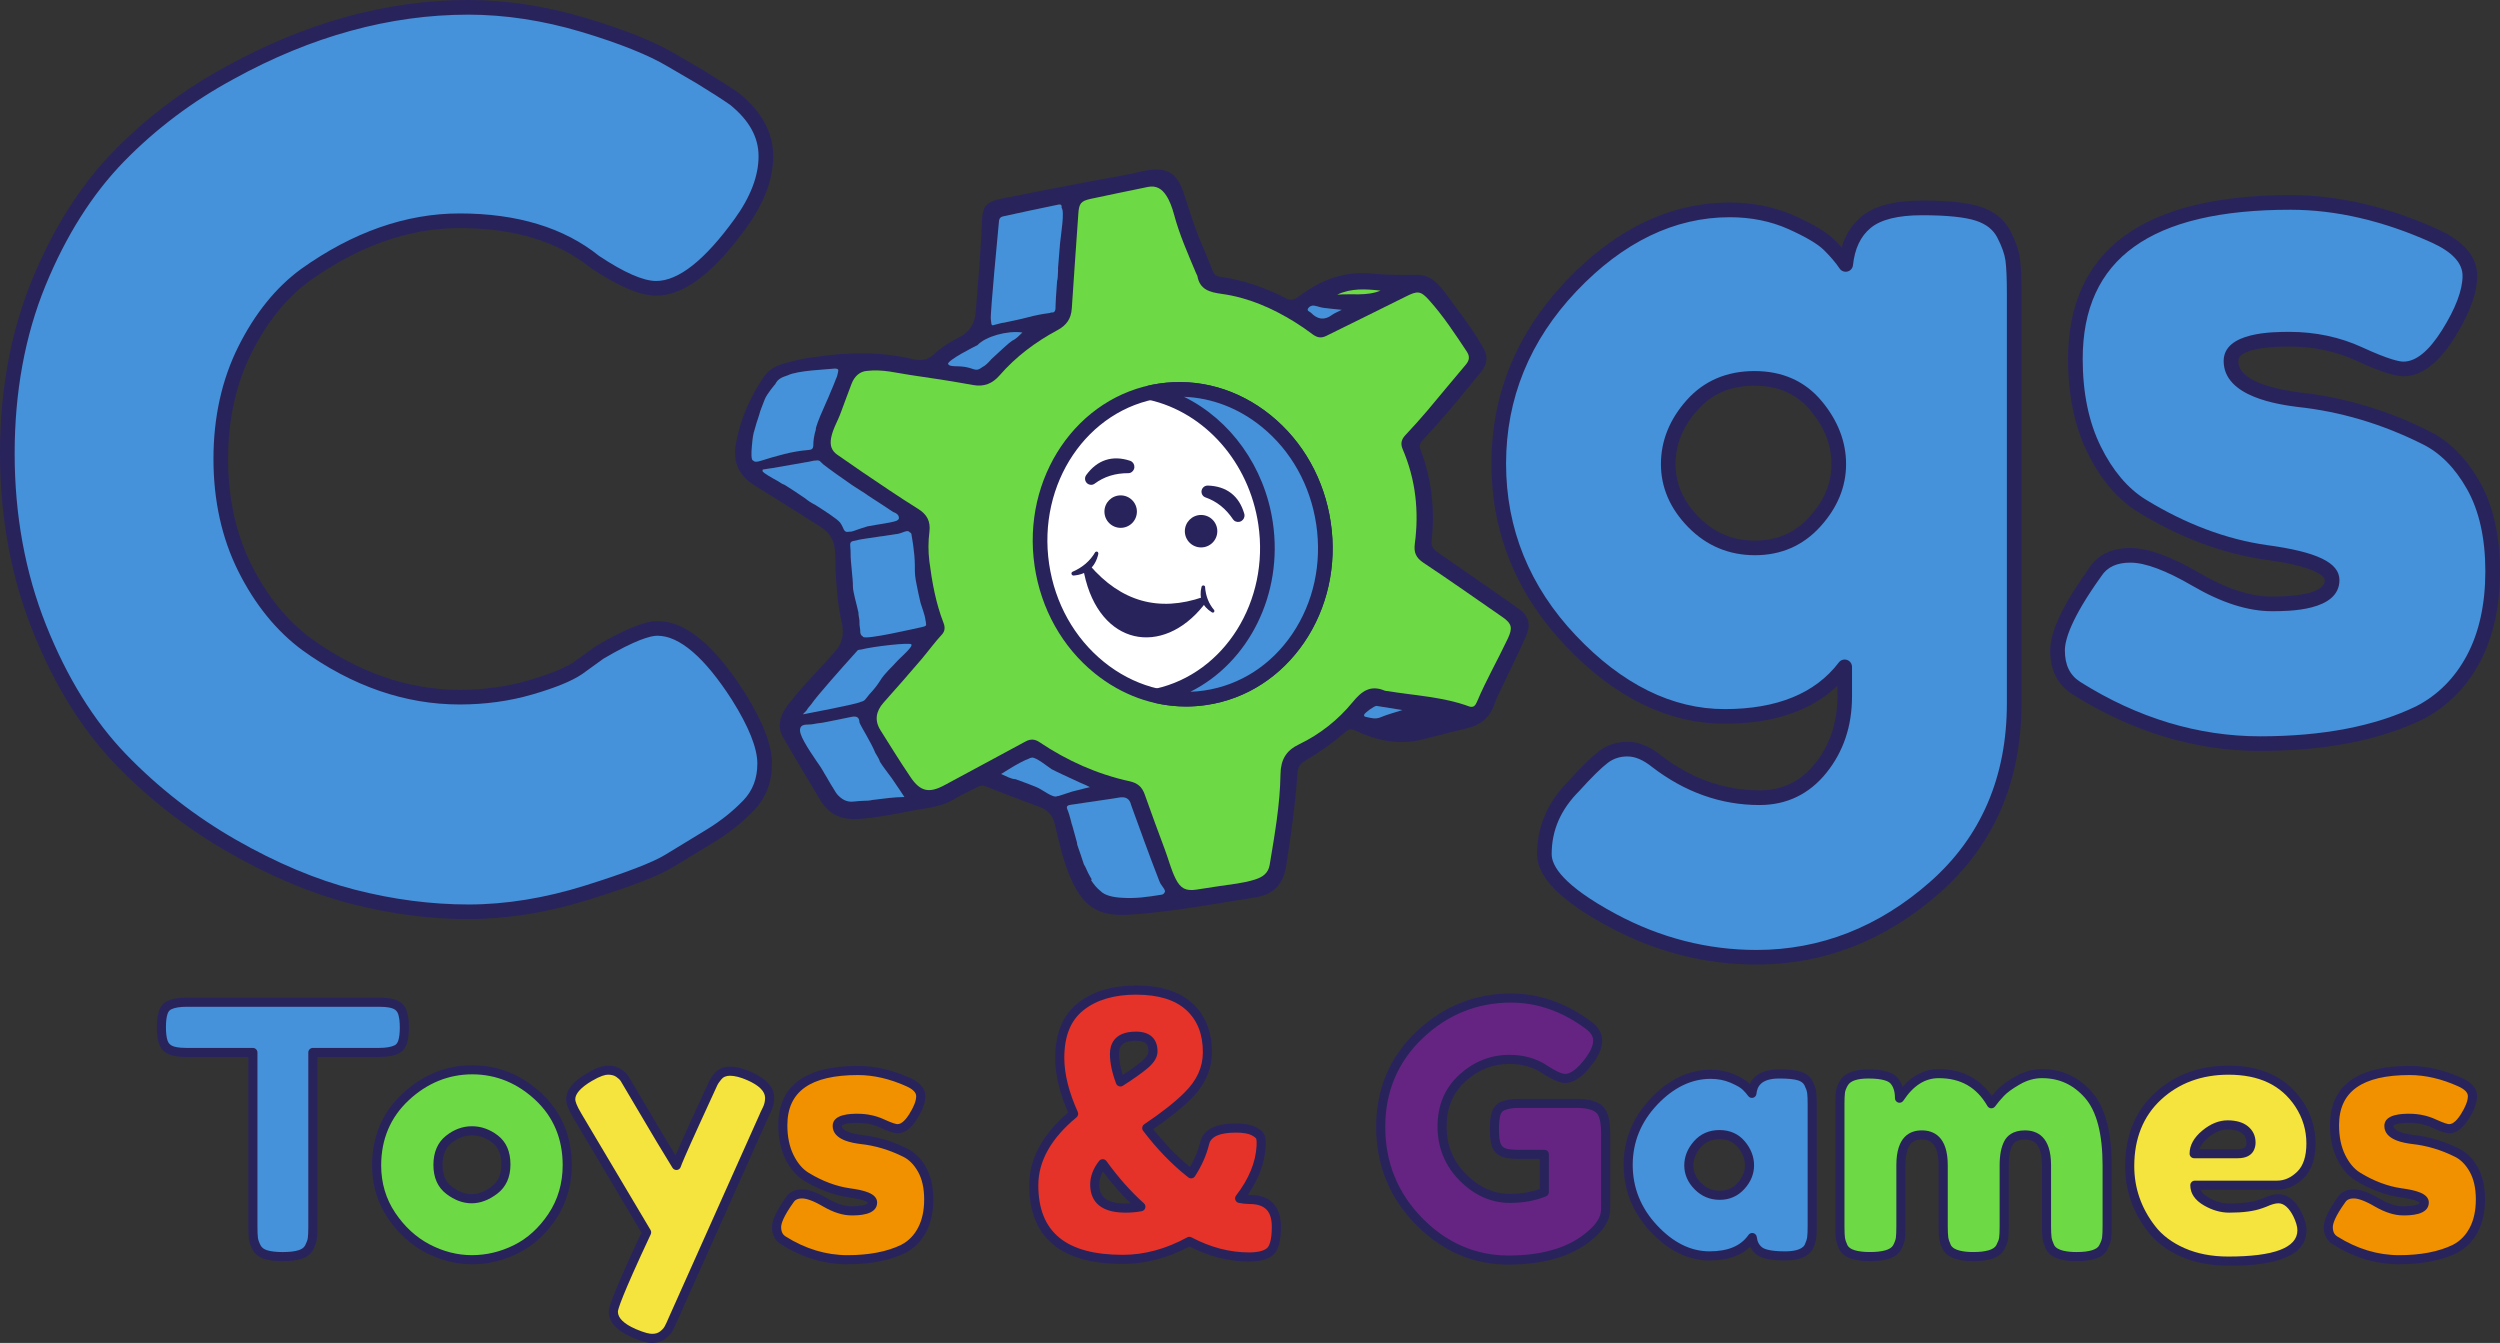 <?xml version="1.0" encoding="UTF-8"?><svg id="Layer_1" xmlns="http://www.w3.org/2000/svg" viewBox="0 0 165.678 89"><rect x="0" y="0" width="165.678" height="89" fill="#333333" stroke="none"/><defs><style>.cls-1{fill:#662482;}.cls-1,.cls-2,.cls-3,.cls-4,.cls-5,.cls-6,.cls-7,.cls-8{stroke-width:0px;}.cls-2{fill:#e5332a;}.cls-3{fill:#f4e43d;}.cls-4{fill:#29235c;}.cls-5{fill:#4592da;}.cls-6{fill:#fff;}.cls-7{fill:#f29100;}.cls-8{fill:#6dda45;}</style></defs><path class="cls-5" d="m12.372,66.417h12.771c.49,0,.85.057,1.08.172s.383.295.459.54c.077.245.115.567.115.965s-.038.716-.115.953c-.076.238-.206.402-.39.494-.276.138-.667.207-1.172.207h-4.387v11.553c0,.353-.012.613-.035.781-.023.169-.092.364-.207.586-.114.222-.318.379-.609.471-.291.092-.674.138-1.148.138s-.854-.046-1.137-.138c-.283-.092-.482-.249-.597-.471s-.183-.421-.207-.597c-.023-.176-.035-.44-.035-.793v-11.53h-4.409c-.49,0-.85-.058-1.08-.173-.229-.115-.383-.294-.459-.54-.077-.245-.115-.566-.115-.965,0-.398.038-.716.115-.953.076-.237.206-.402.391-.494.275-.138.666-.207,1.171-.207Z"/><path class="cls-4" d="m18.735,83.579c-.512,0-.914-.05-1.231-.152-.361-.118-.621-.326-.772-.62-.13-.252-.21-.486-.238-.696-.025-.191-.037-.471-.037-.833v-11.227h-4.107c-.543,0-.94-.067-1.216-.205-.306-.153-.512-.396-.612-.72-.087-.276-.129-.621-.129-1.055s.043-.776.13-1.047c.101-.316.284-.542.544-.672.32-.16.748-.238,1.306-.238h12.771c.543,0,.941.067,1.215.204.306.153.511.395.612.721.087.276.129.621.129,1.054,0,.434-.043.776-.13,1.046-.101.315-.283.541-.542.671-.322.161-.749.239-1.307.239h-4.084v11.251c0,.367-.012.636-.037.821-.028.205-.106.429-.239.685-.151.294-.416.503-.786.62-.324.102-.73.152-1.24.152Zm-6.363-16.859c-.456,0-.804.059-1.036.175-.11.054-.187.158-.238.315-.067.207-.101.497-.101.861,0,.366.034.66.102.874.052.167.149.281.306.36.128.064.396.141.944.141h4.409c.167,0,.303.136.303.303v11.53c0,.336.011.589.032.754.019.14.078.307.176.497.077.149.215.255.422.322.251.081.602.123,1.044.123.441,0,.797-.042,1.057-.124.213-.068.354-.173.431-.321.099-.191.158-.354.176-.488.021-.156.032-.405.032-.74v-11.553c0-.167.135-.303.303-.303h4.387c.455,0,.804-.059,1.036-.175.109-.055.186-.158.237-.315.067-.207.101-.496.101-.861,0-.366-.034-.66-.102-.874-.052-.168-.149-.282-.305-.36-.128-.064-.395-.14-.945-.14h-12.771Z"/><path class="cls-8" d="m26.889,72.688c1.286-1.194,2.756-1.791,4.41-1.791,1.653,0,3.115.594,4.387,1.78,1.271,1.187,1.907,2.699,1.907,4.537,0,1.271-.329,2.4-.987,3.388-.659.987-1.459,1.715-2.401,2.182-.941.467-1.918.7-2.929.7-1.01,0-1.991-.249-2.94-.746-.95-.498-1.75-1.233-2.4-2.205-.651-.972-.977-2.071-.977-3.296,0-1.837.643-3.353,1.929-4.548Zm2.872,6.19c.489.375.987.563,1.492.563s1.011-.191,1.516-.574.758-.949.758-1.7c0-.75-.238-1.309-.711-1.676-.475-.367-.988-.551-1.54-.551-.55,0-1.064.192-1.539.574-.474.383-.711.946-.711,1.688,0,.743.245,1.302.735,1.677Z"/><path class="cls-4" d="m31.275,83.786c-1.056,0-2.092-.263-3.08-.781-.991-.519-1.836-1.295-2.511-2.305-.682-1.018-1.028-2.184-1.028-3.464,0-1.916.682-3.521,2.026-4.77h0c1.338-1.242,2.892-1.872,4.616-1.872,1.724,0,3.269.626,4.593,1.861,1.329,1.242,2.003,2.842,2.003,4.758,0,1.325-.349,2.521-1.038,3.556-.686,1.028-1.534,1.797-2.519,2.286-.978.486-2.009.732-3.063.732Zm-4.181-10.876h0c-1.216,1.129-1.833,2.585-1.833,4.326,0,1.158.311,2.211.925,3.128.619.925,1.389,1.634,2.289,2.105.9.472,1.842.712,2.799.712.96,0,1.9-.225,2.794-.669.889-.441,1.657-1.14,2.284-2.079.621-.933.937-2.016.937-3.22,0-1.741-.609-3.193-1.811-4.316-1.208-1.127-2.615-1.699-4.18-1.699-1.567,0-2.982.576-4.205,1.711Zm4.158,6.834c-.572,0-1.136-.21-1.677-.625-.566-.433-.853-1.078-.853-1.917,0-.835.277-1.482.824-1.924.528-.426,1.11-.641,1.729-.641.617,0,1.197.207,1.725.615.55.427.829,1.071.829,1.916,0,.847-.295,1.5-.877,1.941-.557.422-1.128.635-1.699.635Zm.023-4.502c-.484,0-.925.166-1.349.507-.403.325-.598.8-.598,1.453,0,.65.202,1.119.616,1.436 0.0 0.0 0.0 0.0 0.0 0.0.866.664,1.744.668,2.642-.012.429-.325.638-.802.638-1.459,0-.657-.194-1.127-.594-1.437-.425-.328-.868-.488-1.354-.488Z"/><path class="cls-3" d="m49.651,71.31c.904.399,1.355.881,1.355,1.447,0,.276-.061.536-.184.781-.122.245-.183.376-.183.391l-6.017,13.46c-.123.291-.227.513-.311.666s-.218.299-.401.436c-.184.138-.413.207-.69.207-.275,0-.682-.114-1.217-.344-.904-.399-1.355-.873-1.355-1.424,0-.368.735-2.121,2.206-5.26l-4.571-7.695c-.307-.505-.46-.88-.46-1.126,0-.49.413-.98,1.241-1.47.52-.306.926-.459,1.217-.459.29,0,.528.061.712.183.183.123.318.249.401.379s.505.842,1.264,2.136c.758,1.294,1.482,2.5,2.17,3.618.077-.245.49-1.19,1.241-2.837.75-1.646,1.151-2.523,1.205-2.63.053-.107.141-.237.264-.391.198-.26.478-.391.838-.391.359,0,.784.108,1.274.322Z"/><path class="cls-4" d="m43.219,89c-.321,0-.758-.121-1.337-.369-1.022-.451-1.539-1.023-1.539-1.702,0-.184,0-.611,2.166-5.243l-4.489-7.557c-.342-.563-.502-.971-.502-1.28,0-.61.454-1.176,1.389-1.73.573-.338,1.021-.501,1.372-.501.35,0,.646.079.88.234.222.149.381.301.488.467.088.137.503.839,1.27,2.146.629,1.075,1.251,2.115,1.852,3.099.207-.486.546-1.245,1.023-2.29.805-1.768,1.156-2.533,1.211-2.641.063-.127.161-.273.298-.444.249-.327.622-.504,1.074-.504.399,0,.868.117,1.396.347 0,0,.001 0.0.001 0,1.019.449,1.536,1.029,1.536,1.724,0,.323-.073.632-.217.917-.118.236-.153.314-.163.337-.004.014-.009.027-.015.04l-6.017,13.46c-.127.299-.233.525-.322.688-.105.191-.268.37-.485.533-.237.177-.53.267-.871.267Zm-2.94-17.778c-.162,0-.478.072-1.064.417-.714.423-1.092.841-1.092,1.209,0,.106.054.373.416.969l4.573,7.697c.051.086.056.192.014.283-1.958,4.178-2.175,4.981-2.177,5.132,0,.417.395.803,1.175,1.147.613.263.934.319,1.095.319.211,0,.377-.048.508-.146.148-.111.255-.225.318-.34.078-.143.178-.357.297-.639l6.008-13.44c.022-.063.074-.174.2-.427.103-.204.153-.415.153-.646,0-.432-.395-.826-1.174-1.17-.45-.197-.838-.296-1.153-.296-.267,0-.457.086-.598.271-.14.174-.204.281-.234.342-.064.126-.675,1.467-1.201,2.62-.923,2.025-1.177,2.642-1.228,2.802-.036.113-.134.195-.251.21-.118.013-.233-.041-.295-.142-.701-1.137-1.432-2.356-2.174-3.624-.937-1.597-1.201-2.037-1.257-2.125-.06-.094-.166-.192-.315-.292-.132-.088-.315-.133-.544-.133Z"/><path class="cls-7" d="m51.902,82.197c-.292-.183-.437-.474-.437-.873s.291-1.003.873-1.815c.169-.26.44-.391.816-.391.375,0,.884.187,1.527.563s1.225.563,1.746.563c.933,0,1.401-.184,1.401-.551,0-.291-.513-.505-1.539-.643-.965-.138-1.922-.497-2.872-1.08-.444-.275-.812-.708-1.102-1.298-.291-.589-.437-1.29-.437-2.102,0-2.419,1.661-3.629,4.985-3.629,1.087,0,2.205.26,3.354.781.536.245.804.551.804.919s-.169.82-.506,1.355c-.336.536-.682.804-1.033.804-.184,0-.525-.115-1.023-.345-.497-.229-1.037-.344-1.619-.344-.904,0-1.355.169-1.355.505,0,.46.521.758,1.562.896,1.011.108,1.991.399,2.941.873.444.215.815.586,1.114,1.114s.448,1.191.448,1.987c0,.797-.149,1.474-.448,2.033-.299.559-.716.977-1.252,1.252-.981.475-2.209.712-3.686.712s-2.898-.429-4.26-1.286Z"/><path class="cls-4" d="m56.163,83.786c-1.53,0-3.017-.448-4.422-1.333-.264-.166-.579-.496-.579-1.129,0-.467.304-1.118.93-1.991.148-.229.461-.517,1.062-.517.434,0,.983.198,1.68.604.593.346,1.129.522,1.593.522.766,0,1.068-.135,1.096-.234-.04-.044-.26-.222-1.274-.358-1.004-.143-2.009-.521-2.989-1.122-.493-.305-.901-.784-1.215-1.422-.31-.629-.468-1.381-.468-2.235,0-2.609,1.779-3.932,5.287-3.932,1.125,0,2.295.272,3.479.808.652.298.982.7.982,1.195,0,.43-.181.926-.553,1.517-.394.627-.827.945-1.289.945-.236,0-.591-.115-1.15-.373-.455-.21-.957-.317-1.492-.317-.974,0-1.053.2-1.053.202,0,.27.473.487,1.299.596,1.034.11,2.058.414,3.036.902.494.239.913.656,1.242,1.236.323.571.487,1.29.487,2.136,0,.844-.163,1.575-.484,2.175-.327.612-.791,1.076-1.38,1.378-1.023.496-2.308.746-3.825.746Zm-3.009-4.364c-.357,0-.492.144-.562.253-.683.953-.824,1.422-.824,1.65,0,.386.169.536.295.616 0.0 0.0 0.0 0.0 0.0 0,1.306.823,2.686,1.24,4.099,1.24,1.424,0,2.62-.229,3.554-.682.478-.245.845-.614,1.117-1.122.273-.511.412-1.147.412-1.89,0-.74-.138-1.359-.409-1.838-.267-.471-.597-.805-.982-.991-.917-.458-1.872-.741-2.841-.844-.459-.061-1.832-.242-1.832-1.197,0-.808,1.248-.808,1.658-.808.623,0,1.21.125,1.745.372.62.286.833.317.896.317.298,0,.587-.36.776-.662.305-.485.46-.886.46-1.194,0-.237-.211-.453-.627-.644-1.103-.5-2.19-.753-3.228-.753-3.15,0-4.682,1.088-4.682,3.326,0,.76.137,1.422.406,1.968.263.535.596.93.99,1.174.908.557,1.836.906,2.755,1.037.888.12,1.799.325,1.799.943,0,.854-1.282.854-1.703.854-.573,0-1.212-.203-1.898-.604-.739-.431-1.155-.522-1.375-.522Z"/><path class="cls-2" d="m82.772,83.3c-1.333,0-2.65-.345-3.951-1.034-1.455.797-2.925,1.195-4.41,1.195-3.935,0-5.903-1.638-5.903-4.915,0-1.7.881-3.277,2.642-4.732-.613-1.363-.919-2.595-.919-3.698,0-1.531.46-2.664,1.379-3.4.918-.735,2.15-1.102,3.697-1.102s2.719.367,3.515,1.102c.796.735,1.195,1.738,1.195,3.009,0,1.072-.437,2.037-1.309,2.894-.643.643-1.548,1.355-2.711,2.136.904,1.194,1.883,2.205,2.94,3.032.429-.658.728-1.332.897-2.021.153-.674.841-1.011,2.067-1.011.521,0,.915.069,1.183.207.268.138.421.28.46.425.038.146.049.333.035.563-.061,1.164-.537,2.32-1.424,3.468.23.046.444.069.643.069,1.195,0,1.791.605,1.791,1.815,0,.842-.137,1.386-.413,1.631-.275.245-.743.368-1.401.368Zm-8.2-3.239c.383,0,.727-.031,1.034-.092-.888-.796-1.73-1.746-2.526-2.848-.352.444-.529.904-.529,1.379,0,1.041.674,1.562,2.021,1.562Zm-.712-10.221c0,.551.13,1.171.391,1.86.72-.459,1.26-.842,1.62-1.149.359-.306.54-.597.54-.873,0-.674-.375-1.011-1.126-1.011-.95,0-1.424.39-1.424,1.171Z"/><path class="cls-4" d="m74.411,83.763c-4.118,0-6.206-1.756-6.206-5.218,0-1.728.866-3.347,2.576-4.817-.567-1.316-.854-2.53-.854-3.612,0-1.621.502-2.844,1.493-3.636.969-.775,2.277-1.169,3.886-1.169,1.618,0,2.87.398,3.72,1.183.857.792,1.292,1.879,1.292,3.232,0,1.15-.471,2.197-1.399,3.11-.6.6-1.436,1.269-2.487,1.99.754.962,1.569,1.805,2.427,2.512.316-.538.544-1.089.68-1.643.186-.822.981-1.241,2.361-1.241.576,0,1.009.079,1.322.24.35.18.551.381.613.616.047.178.061.393.044.659-.056,1.074-.453,2.154-1.18,3.214.033.001.065.002.097.002,1.37,0,2.094.732,2.094,2.117,0,.943-.168,1.55-.515,1.857-.335.299-.859.444-1.601.444-1.327,0-2.654-.334-3.948-.994-1.448.766-2.932,1.155-4.413,1.155Zm.896-17.847c-1.469,0-2.649.349-3.508,1.036-.852.681-1.266,1.716-1.266,3.164,0,1.053.3,2.256.893,3.574.056.124.022.271-.083.357-1.68,1.388-2.532,2.902-2.532,4.499,0,3.104,1.832,4.613,5.6,4.613,1.427,0,2.862-.389,4.265-1.157.089-.049.197-.05.287-.002,1.251.663,2.533.999,3.809.999.571,0,.985-.101,1.2-.291.117-.104.312-.423.312-1.405,0-1.046-.459-1.512-1.489-1.512-.217,0-.453-.025-.702-.075-.103-.021-.188-.093-.224-.191s-.02-.208.044-.291c.846-1.094,1.304-2.204,1.362-3.299.013-.201.004-.358-.025-.47,0-0-.031-.091-.305-.232-.223-.115-.574-.173-1.045-.173-1.059,0-1.655.261-1.771.775-.177.724-.493,1.436-.938,2.12-.046.071-.12.119-.204.133-.084.013-.169-.008-.236-.06-1.071-.839-2.079-1.877-2.994-3.088-.05-.066-.071-.15-.057-.232.014-.082.061-.155.13-.201,1.145-.769,2.042-1.475,2.665-2.099.822-.808,1.22-1.684,1.22-2.68,0-1.193-.359-2.105-1.097-2.787-.735-.678-1.848-1.022-3.309-1.022Zm-.735,14.448c-1.921,0-2.324-1.014-2.324-1.864,0-.542.2-1.069.594-1.566.059-.074.141-.116.244-.115.095.002.183.049.239.125.779,1.079,1.614,2.021,2.483,2.8.085.077.12.195.09.305-.03.111-.12.195-.233.217-.325.065-.693.098-1.093.098Zm-1.483-2.72c-.158.281-.236.564-.236.855,0,.54.178,1.259,1.719,1.259.122,0,.241-.003.355-.01-.636-.621-1.252-1.326-1.838-2.104Zm1.161-5.641c-.032,0-.064-.005-.096-.015-.086-.029-.155-.095-.188-.18-.272-.72-.41-1.382-.41-1.968,0-.55.224-1.474,1.727-1.474.921,0,1.428.466,1.428,1.313,0,.372-.211.732-.646,1.103-.37.315-.926.71-1.653,1.174-.049.031-.106.047-.163.047Zm1.034-3.032c-.989,0-1.122.439-1.122.869,0,.417.083.886.247,1.398.547-.359.972-.666,1.265-.916.283-.241.433-.463.433-.642,0-.368-.1-.708-.823-.708Z"/><path class="cls-1" d="m100.619,73.124h4.042c.828.031,1.333.245,1.516.643.153.291.23.72.23,1.286v5.053c0,.49-.215.957-.643,1.401-1.286,1.332-3.216,1.999-5.788,1.999-2.282,0-4.264-.862-5.949-2.584-1.684-1.723-2.526-3.802-2.526-6.236s.857-4.468,2.573-6.098c1.714-1.631,3.736-2.446,6.064-2.446,1.807,0,3.515.597,5.123,1.792.413.306.619.647.619,1.022s-.176.808-.528,1.298c-.598.812-1.141,1.217-1.631,1.217-.291,0-.759-.21-1.402-.631s-1.409-.632-2.296-.632c-1.164,0-2.198.41-3.101,1.229-.904.82-1.354,1.892-1.354,3.216,0,1.325.459,2.45,1.378,3.377.918.927,1.959,1.389,3.123,1.389.842,0,1.6-.138,2.275-.413v-2.504h-1.815c-.474,0-.812-.061-1.01-.184-.199-.122-.329-.302-.391-.54-.062-.237-.092-.559-.092-.965,0-.405.034-.731.103-.976.069-.245.195-.413.38-.506.275-.138.642-.207,1.102-.207Z"/><path class="cls-4" d="m99.976,83.809c-2.355,0-4.429-.9-6.166-2.675-1.734-1.774-2.613-3.943-2.613-6.448,0-2.51.897-4.636,2.667-6.318,1.764-1.678,3.875-2.53,6.272-2.53,1.865,0,3.65.623,5.303,1.852.492.364.742.79.742,1.265,0,.445-.191.927-.584,1.474-.666.905-1.28,1.343-1.876,1.343-.36,0-.858-.216-1.567-.681-.59-.386-1.307-.582-2.131-.582-1.096,0-2.044.376-2.898,1.15-.844.766-1.255,1.745-1.255,2.992,0,1.254.422,2.289,1.29,3.163.867.875,1.818,1.3,2.908,1.3.721,0,1.383-.107,1.972-.319v-1.993h-1.512c-.538,0-.92-.075-1.17-.229-.267-.163-.443-.407-.524-.721-.068-.26-.101-.601-.101-1.04,0-.44.037-.786.114-1.058.093-.329.273-.563.536-.694.321-.16.725-.238,1.237-.238h4.042c.971.036,1.554.304,1.791.819.171.325.258.792.258,1.413v5.053c0,.569-.245,1.111-.728,1.611-1.34,1.388-3.361,2.091-6.006,2.091Zm.161-17.365c-2.237,0-4.207.795-5.855,2.363-1.645,1.563-2.479,3.541-2.479,5.879,0,2.341.821,4.368,2.44,6.025,1.618,1.654,3.547,2.493,5.733,2.493,2.475,0,4.349-.641,5.571-1.906.376-.389.558-.779.558-1.191v-5.053c0-.514-.066-.899-.195-1.146-.17-.368-.778-.463-1.259-.482l-4.031 0c-.41,0-.735.059-.966.175-.039.019-.157.078-.224.317-.061.215-.091.516-.091.894,0,.381.028.68.082.888.042.163.123.277.256.358.085.052.306.139.852.139h1.815c.167,0,.303.136.303.303v2.504c0,.123-.074.234-.188.28-.708.289-1.511.436-2.389.436-1.242,0-2.365-.498-3.338-1.479-.973-.98-1.466-2.188-1.466-3.589,0-1.407.489-2.565,1.454-3.44.957-.867,2.069-1.307,3.305-1.307.944,0,1.772.229,2.462.681.773.506,1.106.582,1.236.582.38,0,.86-.378,1.387-1.094.31-.432.469-.809.469-1.118,0-.276-.163-.531-.497-.779-1.547-1.149-3.21-1.732-4.942-1.732Z"/><path class="cls-5" d="m116.1,72.458c.092-.858.696-1.286,1.814-1.286.598,0,1.042.046,1.333.138.291.092.493.253.609.482.114.23.183.433.206.609.024.177.035.44.035.793v8.039c0,.353-.011.617-.035.793-.023.176-.088.379-.195.609-.214.399-.739.597-1.573.597s-1.393-.104-1.676-.31c-.284-.207-.448-.509-.494-.907-.566.812-1.512,1.217-2.837,1.217-1.324,0-2.553-.605-3.686-1.815-1.133-1.209-1.7-2.615-1.7-4.215,0-1.6.57-3.001,1.711-4.203,1.14-1.202,2.392-1.803,3.755-1.803.52,0,.995.092,1.424.276.428.184.727.356.896.517.168.161.306.318.413.471Zm-4.181,4.777c0,.506.199.961.597,1.367.399.406.881.609,1.447.609s1.038-.207,1.413-.62c.376-.413.563-.869.563-1.367s-.181-.961-.54-1.39c-.36-.428-.842-.643-1.447-.643-.606,0-1.095.215-1.471.643-.375.429-.562.896-.562,1.401Z"/><path class="cls-4" d="m118.293,83.533c-.908,0-1.515-.12-1.855-.368-.195-.142-.345-.32-.45-.533-.633.599-1.538.901-2.702.901-1.405,0-2.72-.643-3.907-1.91-1.182-1.261-1.781-2.749-1.781-4.422,0-1.673.604-3.157,1.795-4.412,1.194-1.259,2.532-1.898,3.975-1.898.558,0,1.078.101,1.544.3.467.201.789.389.985.576.022.021.043.041.063.062.241-.516.788-.961,1.955-.961.635,0,1.1.05,1.424.152.37.117.635.331.788.635.131.264.208.495.236.706.025.185.037.458.037.831v8.039c0,.374-.012.647-.037.833-.027.207-.099.435-.221.696-.277.517-.897.772-1.848.772Zm-2.17-1.822c.025,0,.049.003.074.009.122.031.212.134.227.259.037.314.158.542.372.697.129.094.495.252,1.498.252.489,0,1.112-.076,1.307-.438.086-.186.143-.36.162-.504.021-.158.032-.412.032-.754v-8.039c0-.342-.011-.595-.032-.752-.018-.142-.078-.315-.177-.514-.078-.154-.218-.262-.429-.329-.26-.082-.678-.124-1.242-.124-1.259,0-1.467.58-1.513,1.016-.013.125-.103.229-.225.261-.122.032-.251-.016-.324-.119-.096-.136-.222-.28-.375-.427-.097-.092-.315-.246-.806-.457-.39-.166-.829-.251-1.305-.251-1.27,0-2.46.575-3.536,1.709-1.081,1.138-1.629,2.483-1.629,3.995,0,1.514.544,2.862,1.618,4.008,1.068,1.141,2.234,1.719,3.466,1.719,1.231,0,2.078-.356,2.589-1.088.058-.082.151-.129.248-.129Zm-2.159-2.197c-.648,0-1.208-.235-1.663-.699-.454-.463-.683-.994-.683-1.579,0-.578.214-1.116.637-1.6.435-.495,1.006-.746,1.699-.746.695,0,1.26.253,1.679.751.405.484.611,1.017.611,1.585,0,.574-.216,1.102-.642,1.57-.433.477-.983.719-1.637.719Zm-.011-4.019c-.518,0-.924.177-1.243.54-.328.375-.487.768-.487,1.202,0,.427.167.805.51,1.155.342.348.745.518,1.231.518.482,0,.871-.17,1.188-.521.326-.359.485-.739.485-1.164,0-.427-.153-.819-.469-1.196-.302-.359-.7-.534-1.215-.534Z"/><path class="cls-8" d="m125.885,72.78c.72-1.087,1.585-1.631,2.596-1.631,1.562,0,2.725.666,3.491,1.999.168-.23.371-.471.609-.724.237-.253.617-.528,1.136-.827.521-.298,1.057-.448,1.608-.448,1.225,0,2.251.471,3.079,1.413.827.942,1.24,2.5,1.24,4.674v4.02c0,.352-.012.617-.035.793s-.096.379-.218.609c-.199.413-.789.62-1.769.62-.965,0-1.555-.214-1.769-.643-.108-.23-.173-.433-.195-.609s-.035-.44-.035-.793v-4.019c0-1.332-.474-1.999-1.424-1.999-.536,0-.9.176-1.091.528-.191.353-.287.85-.287,1.493v4.02c0,.367-.011.636-.035.804-.023.169-.096.367-.218.597-.214.413-.812.62-1.791.62-.965,0-1.555-.214-1.769-.643-.108-.23-.173-.433-.195-.609s-.035-.44-.035-.793v-4.019c0-1.332-.474-1.999-1.423-1.999-.919,0-1.378.666-1.378,1.999v4.065c0,.353-.012.617-.035.793-.024.176-.097.379-.219.609-.229.399-.827.597-1.791.597s-1.555-.207-1.769-.62c-.108-.23-.172-.429-.195-.597-.023-.168-.035-.436-.035-.804v-8.085c0-.352.012-.616.035-.792.024-.176.096-.371.219-.586.229-.413.772-.62,1.631-.62.857,0,1.416.138,1.677.413.259.276.39.674.39,1.195Z"/><path class="cls-4" d="m137.622,83.579c-1.1,0-1.767-.265-2.04-.81-.125-.268-.198-.496-.225-.705-.025-.191-.037-.47-.037-.831v-4.019c0-1.52-.64-1.696-1.122-1.696-.624,0-.775.279-.825.37-.166.306-.251.76-.251,1.348v4.02c0,.39-.012.667-.038.846-.027.203-.109.432-.251.697-.271.524-.945.78-2.058.78-1.1,0-1.767-.265-2.04-.81-.125-.268-.198-.497-.225-.705-.025-.191-.037-.47-.037-.831v-4.019c0-1.52-.64-1.696-1.121-1.696-.294,0-1.075,0-1.075,1.696v4.065c0,.361-.012.641-.037.831-.029.216-.111.448-.252.712-.294.512-.966.758-2.059.758-1.098,0-1.764-.256-2.038-.783-.124-.264-.198-.494-.226-.694-.025-.187-.037-.464-.037-.846v-8.085c0-.361.012-.64.037-.831.029-.218.116-.452.257-.698.283-.511.92-.772,1.893-.772.952,0,1.573.166,1.897.508.166.177.289.392.368.644.687-.78,1.491-1.175,2.399-1.175,1.517,0,2.699.597,3.518,1.777.111-.133.231-.268.362-.407.258-.275.653-.564,1.206-.882.566-.324,1.157-.488,1.759-.488,1.31,0,2.422.51,3.306,1.515.873.995,1.315,2.634,1.315,4.874v4.02c0,.361-.012.641-.037.832-.027.213-.109.446-.251.712-.251.522-.919.78-2.036.78Zm-3.423-8.667c.788,0,1.727.399,1.727,2.301v4.019c0,.335.011.589.032.754.018.144.076.319.169.519.193.386.92.469,1.495.469.825,0,1.357-.159,1.496-.449.111-.208.173-.378.19-.516.021-.165.032-.419.032-.754v-4.02c0-2.088-.392-3.594-1.165-4.475-.774-.881-1.707-1.31-2.851-1.31-.495,0-.985.137-1.457.408-.493.283-.852.543-1.066.772-.23.244-.427.478-.585.695-.06.083-.16.127-.261.124-.102-.006-.195-.063-.246-.151-.715-1.243-1.771-1.847-3.229-1.847-.91,0-1.677.489-2.344,1.495-.074.111-.213.161-.34.123-.128-.038-.215-.156-.215-.29,0-.438-.104-.77-.307-.987-.112-.118-.452-.318-1.457-.318-.736,0-1.195.156-1.366.464-.104.181-.165.341-.184.48-.021.163-.032.417-.032.752v8.085c0,.436.017.656.032.763.019.139.077.311.169.51.149.288.668.445,1.494.445.833,0,1.362-.154,1.529-.445.1-.189.163-.359.182-.499.021-.163.032-.417.032-.752v-4.065c0-1.902.914-2.301,1.681-2.301.788,0,1.726.399,1.726,2.301v4.019c0,.335.011.589.032.754.018.144.075.319.169.52.193.386.919.468,1.494.468.841,0,1.368-.158,1.523-.456.107-.201.169-.368.187-.498.021-.151.032-.407.032-.764v-4.02c0-.7.106-1.236.324-1.637.17-.313.544-.687,1.357-.687Zm-8.012-2.132h.002-.002Z"/><path class="cls-3" d="m153.149,75.777c0,.942-.234,1.638-.7,2.09-.468.452-.984.678-1.551.678h-5.443c0,.429.253.789.758,1.079.505.291,1.011.436,1.516.436.888,0,1.585-.092,2.09-.276l.253-.092c.367-.168.674-.253.918-.253.49,0,.911.344,1.264,1.034.199.413.299.765.299,1.056,0,1.363-1.632,2.044-4.893,2.044-1.133,0-2.14-.195-3.021-.585s-1.565-.908-2.056-1.551c-.965-1.24-1.447-2.626-1.447-4.157,0-1.929.623-3.472,1.872-4.628,1.248-1.156,2.805-1.734,4.674-1.734,2.129,0,3.69.75,4.686,2.251.521.797.781,1.666.781,2.607Zm-4.846.678c.582,0,.873-.245.873-.735,0-.352-.134-.635-.402-.85-.267-.215-.651-.322-1.148-.322-.498,0-.991.203-1.482.609s-.735.838-.735,1.298h2.894Z"/><path class="cls-4" d="m147.66,83.878c-1.171,0-2.228-.206-3.143-.611-.923-.409-1.655-.962-2.174-1.644-1.001-1.286-1.509-2.747-1.509-4.341,0-2.008.662-3.64,1.969-4.85,1.3-1.204,2.942-1.815,4.88-1.815,2.226,0,3.887.803,4.938,2.386.552.844.832,1.777.832,2.774,0,1.022-.267,1.798-.792,2.308-.524.506-1.116.763-1.761.763h-5.073c.089.189.268.359.538.514.455.263.915.396,1.365.396.849,0,1.518-.087,1.987-.257l.241-.088c.406-.185.744-.275,1.033-.275.611,0,1.127.403,1.533,1.199.224.466.332.854.332,1.194,0,2.347-3.91,2.347-5.195,2.347Zm.023-12.656c-1.781,0-3.284.556-4.468,1.653-1.178,1.091-1.775,2.573-1.775,4.406,0,1.455.465,2.792,1.383,3.972.459.602,1.111,1.092,1.94,1.46.837.371,1.812.56,2.898.56,3.046,0,4.59-.586,4.59-1.741,0-.244-.09-.555-.269-.925-.291-.57-.626-.863-.991-.863-.2,0-.466.076-.792.225-.007.003-.015.007-.023.009l-.253.092c-.543.198-1.261.294-2.194.294-.558,0-1.119-.16-1.667-.477-.603-.347-.909-.798-.909-1.341,0-.167.136-.303.303-.303h5.443c.489,0,.928-.194,1.34-.593.403-.39.608-1.021.608-1.873,0-.877-.246-1.699-.732-2.441-.943-1.422-2.393-2.114-4.432-2.114Zm.62,5.536h-2.894c-.167,0-.303-.136-.303-.303,0-.552.284-1.067.844-1.531.543-.45,1.107-.678,1.675-.678.566,0,1.017.131,1.338.388.342.274.516.639.516,1.086,0,.312-.115,1.037-1.176,1.037Zm-2.544-.605h2.544c.526,0,.57-.214.57-.432,0-.261-.092-.456-.289-.614-.211-.169-.534-.255-.959-.255-.429,0-.85.177-1.289.539-.304.252-.495.503-.578.762Z"/><path class="cls-7" d="m154.734,82.197c-.292-.183-.437-.474-.437-.873s.291-1.003.873-1.815c.169-.26.44-.391.816-.391.375,0,.884.187,1.527.563s1.225.563,1.746.563c.933,0,1.401-.184,1.401-.551,0-.291-.513-.505-1.539-.643-.965-.138-1.922-.497-2.872-1.08-.444-.275-.812-.708-1.102-1.298-.291-.589-.437-1.29-.437-2.102,0-2.419,1.661-3.629,4.985-3.629,1.087,0,2.205.26,3.354.781.536.245.804.551.804.919s-.169.82-.506,1.355c-.336.536-.682.804-1.033.804-.184,0-.525-.115-1.023-.345-.497-.229-1.037-.344-1.619-.344-.904,0-1.355.169-1.355.505,0,.46.521.758,1.562.896,1.011.108,1.991.399,2.941.873.444.215.815.586,1.114,1.114s.448,1.191.448,1.987c0,.797-.149,1.474-.448,2.033-.299.559-.716.977-1.252,1.252-.981.475-2.209.712-3.686.712s-2.898-.429-4.26-1.286Z"/><path class="cls-4" d="m158.995,83.786c-1.53,0-3.017-.448-4.422-1.333-.264-.166-.578-.496-.578-1.129,0-.467.304-1.118.93-1.991.148-.229.46-.517,1.062-.517.434,0,.983.198,1.68.604.593.346,1.129.522,1.593.522.766,0,1.068-.135,1.096-.234-.04-.044-.26-.222-1.274-.358-1.004-.143-2.009-.521-2.989-1.122-.493-.305-.901-.784-1.215-1.422-.31-.629-.468-1.381-.468-2.235,0-2.609,1.779-3.932,5.287-3.932,1.125,0,2.295.272,3.479.808.652.299.982.7.982,1.195,0,.43-.181.926-.553,1.517-.394.627-.827.945-1.289.945-.236,0-.591-.115-1.15-.373-.455-.21-.957-.317-1.492-.317-.975,0-1.053.2-1.053.202,0,.269.473.487,1.299.596,1.034.11,2.058.414,3.036.902.494.239.913.655,1.242,1.236.323.571.487,1.289.487,2.136,0,.844-.163,1.576-.484,2.175-.327.612-.791,1.076-1.38,1.378-1.024.496-2.308.746-3.825.746Zm-3.009-4.364c-.357,0-.492.144-.562.253-.683.953-.825,1.422-.825,1.65,0,.386.169.536.295.616q0.0 0.0 0.0 0c1.306.823,2.685,1.24,4.099,1.24,1.424,0,2.62-.229,3.554-.682.478-.245.845-.614,1.117-1.122.273-.511.412-1.147.412-1.89,0-.741-.138-1.359-.409-1.838-.267-.471-.597-.805-.982-.991-.917-.458-1.872-.741-2.841-.844-.459-.061-1.832-.242-1.832-1.197,0-.808,1.248-.808,1.658-.808.623,0,1.21.125,1.746.372.62.286.833.317.896.317.298,0,.587-.36.776-.662.305-.485.46-.886.46-1.194,0-.237-.211-.453-.627-.644-1.103-.5-2.19-.753-3.228-.753-3.15,0-4.682,1.088-4.682,3.326,0,.76.137,1.422.406,1.968.263.535.596.93.99,1.174.908.557,1.835.906,2.755,1.037.888.12,1.799.325,1.799.943,0,.854-1.282.854-1.703.854-.573,0-1.212-.203-1.899-.604-.738-.431-1.155-.522-1.374-.522Z"/><path class="cls-5" d="m38.288,44.283l1.439-1.039c1.811-1.065,3.09-1.598,3.836-1.598,1.651,0,3.437,1.492,5.355,4.475,1.171,1.866,1.758,3.357,1.758,4.476,0,1.119-.36,2.052-1.079,2.797-.719.747-1.558,1.412-2.517,1.998-.959.587-1.878,1.146-2.757,1.678-.879.533-2.677,1.226-5.394,2.078-2.717.852-5.343,1.279-7.873,1.279-2.531,0-5.089-.334-7.672-.999-2.585-.666-5.248-1.785-7.992-3.357-2.745-1.571-5.209-3.489-7.393-5.754-2.185-2.264-3.983-5.167-5.394-8.712-1.412-3.543-2.118-7.393-2.118-11.549,0-4.156.692-7.925,2.078-11.309,1.385-3.383,3.157-6.18,5.315-8.392,2.158-2.21,4.622-4.062,7.393-5.555C20.492,1.924,25.741.486,31.016.486c2.503,0,5.047.387,7.632,1.159,2.584.773,4.542,1.559,5.874,2.358l1.918,1.119c.959.587,1.705,1.066,2.238,1.439,1.385,1.119,2.078,2.385,2.078,3.796,0,1.412-.56,2.891-1.678,4.436-2.078,2.877-3.944,4.316-5.595,4.316-.959,0-2.318-.586-4.076-1.758-2.238-1.811-5.222-2.717-8.951-2.717-3.464,0-6.873,1.199-10.23,3.596-1.599,1.173-2.931,2.825-3.996,4.955-1.066,2.132-1.598,4.543-1.598,7.233,0,2.691.532,5.102,1.598,7.233,1.065,2.132,2.424,3.81,4.076,5.035,3.249,2.345,6.634,3.517,10.15,3.517,1.651,0,3.209-.212,4.676-.639,1.465-.426,2.517-.852,3.157-1.279Z"/><path class="cls-4" d="m31.055,60.913c-2.557,0-5.179-.341-7.794-1.015-2.615-.674-5.344-1.82-8.112-3.406-2.771-1.586-5.294-3.55-7.501-5.839-2.219-2.299-4.068-5.283-5.496-8.869-1.428-3.582-2.152-7.528-2.152-11.728,0-4.202.711-8.068,2.114-11.493,1.402-3.425,3.225-6.3,5.417-8.547,2.184-2.237,4.71-4.135,7.51-5.643C20.306,1.472,25.682,0,31.016,0c2.536,0,5.15.397,7.771,1.179,2.612.782,4.626,1.591,5.985,2.406l1.913,1.116c.971.594,1.732,1.084,2.271,1.46.009.007.018.013.027.02,1.499,1.211,2.259,2.615,2.259,4.174,0,1.51-.596,3.098-1.771,4.721-2.195,3.039-4.154,4.517-5.988,4.517-1.068,0-2.489-.602-4.346-1.84-.012-.008-.024-.017-.036-.027-2.14-1.731-5.049-2.609-8.646-2.609-3.344,0-6.69,1.18-9.947,3.506-1.523,1.117-2.818,2.726-3.844,4.777-1.026,2.052-1.547,4.412-1.547,7.016,0,2.604.52,4.965,1.547,7.015,1.026,2.053,2.349,3.689,3.931,4.862,3.143,2.269,6.463,3.421,9.861,3.421,1.599,0,3.127-.208,4.54-.62,1.407-.409,2.422-.817,3.015-1.212l1.431-1.034c.012-.009.025-.017.038-.025,1.905-1.121,3.24-1.665,4.083-1.665,1.846,0,3.731,1.537,5.764,4.698,1.236,1.969,1.835,3.517,1.835,4.739,0,1.244-.409,2.299-1.215,3.134-.744.772-1.624,1.471-2.614,2.075-.959.587-1.879,1.147-2.759,1.679-.922.559-2.722,1.255-5.501,2.126-2.755.863-5.452,1.301-8.018,1.301Zm-.04-59.941c-5.168,0-10.386,1.432-15.51,4.255-2.717,1.463-5.165,3.303-7.279,5.468-2.104,2.157-3.858,4.928-5.213,8.236-1.355,3.307-2.042,7.05-2.042,11.125,0,4.076.701,7.901,2.083,11.369,1.381,3.468,3.162,6.346,5.293,8.554,2.143,2.222,4.594,4.13,7.285,5.67,2.693,1.543,5.341,2.656,7.872,3.308,2.535.653,5.076.984,7.551.984,2.467,0,5.067-.423,7.727-1.257,2.666-.836,4.445-1.518,5.288-2.029.879-.532,1.797-1.091,2.756-1.677.92-.562,1.734-1.208,2.421-1.921.635-.658.943-1.462.943-2.46,0-1.019-.567-2.438-1.684-4.218-1.811-2.817-3.475-4.248-4.943-4.248-.449,0-1.433.264-3.57,1.52l-1.42,1.026c-.005.003-.01.007-.015.01-.685.458-1.762.897-3.291,1.341-1.501.437-3.12.659-4.811.659-3.606-0-7.117-1.214-10.434-3.609-1.711-1.269-3.131-3.021-4.226-5.212-1.095-2.186-1.65-4.693-1.65-7.45,0-2.756.555-5.262,1.65-7.45,1.095-2.191,2.49-3.917,4.144-5.13,3.43-2.45,6.967-3.691,10.517-3.691,3.815,0,6.924.946,9.239,2.811,1.659,1.105,2.934,1.665,3.788,1.665,1.479,0,3.229-1.384,5.201-4.114,1.053-1.454,1.586-2.85,1.586-4.151,0-1.264-.617-2.379-1.885-3.408-.522-.364-1.262-.839-2.199-1.413l-1.909-1.114c-1.295-.776-3.234-1.553-5.768-2.312-2.53-.755-5.051-1.138-7.493-1.138Zm7.273,43.311h.002-.002Z"/><path class="cls-5" d="m122.25,44.192c-1.665,2.19-4.314,3.284-7.949,3.284-3.636,0-7.04-1.675-10.215-5.025-3.176-3.35-4.763-7.259-4.763-11.726,0-4.467,1.598-8.386,4.795-11.759,3.197-3.372,6.7-5.058,10.511-5.058,1.488,0,2.846.274,4.073.821,1.225.548,2.069,1.051,2.529,1.511.46.46.821.887,1.084,1.281.132-1.225.58-2.156,1.347-2.792.766-.634,2.004-.952,3.712-.952,1.708,0,2.956.131,3.744.394.788.263,1.347.712,1.675,1.347.329.636.526,1.194.591,1.675.066.482.099,1.226.099,2.233v27.196c-0,5.036-1.752,9.098-5.256,12.186-3.504,3.087-7.445,4.631-11.824,4.631-3.329,0-6.503-.811-9.525-2.431-3.022-1.621-4.533-3.088-4.533-4.401,0-1.708.657-3.219,1.971-4.533.832-.92,1.478-1.555,1.938-1.905.46-.351.995-.526,1.609-.526.613,0,1.248.263,1.905.788,2.102,1.62,4.379,2.431,6.832,2.431,1.664,0,3.022-.657,4.073-1.971,1.051-1.314,1.577-2.89,1.577-4.73v-1.971Zm-11.693-13.434c0,1.423.558,2.705,1.675,3.843,1.117,1.139,2.474,1.708,4.073,1.708,1.598,0,2.923-.58,3.974-1.741,1.051-1.16,1.577-2.431,1.577-3.81,0-1.38-.504-2.671-1.511-3.876-1.008-1.204-2.365-1.807-4.073-1.807s-3.087.591-4.139,1.774-1.577,2.486-1.577,3.909Z"/><path class="cls-4" d="m116.403,63.925c-3.392,0-6.674-.837-9.755-2.488-3.223-1.729-4.789-3.309-4.789-4.83,0-1.83.708-3.467,2.104-4.868.856-.946,1.509-1.586,1.996-1.957.543-.415,1.183-.625,1.903-.625.723,0,1.467.301,2.209.895,1.999,1.54,4.198,2.324,6.528,2.324,1.523,0,2.731-.585,3.694-1.788.976-1.219,1.47-2.709,1.47-4.426v-.703c-1.756,1.662-4.26,2.503-7.463,2.503-3.757,0-7.312-1.742-10.567-5.177-3.249-3.427-4.896-7.484-4.896-12.06,0-4.574,1.658-8.643,4.929-12.093,3.277-3.457,6.932-5.21,10.863-5.21,1.549,0,2.986.29,4.271.863,1.295.579,2.17,1.106,2.675,1.611.168.168.325.334.469.495.252-.842.689-1.524,1.307-2.037.865-.716,2.18-1.064,4.022-1.064,1.777,0,3.052.137,3.898.419.909.303,1.565.836,1.953,1.584.358.692.568,1.291.641,1.833.069.508.103,1.26.103,2.299v27.196c0,5.158-1.824,9.381-5.42,12.55-3.579,3.154-7.666,4.753-12.146,4.753Zm-8.54-13.795c-.509,0-.939.139-1.314.426-.435.331-1.065.951-1.873,1.845-.005.006-.011.012-.017.018-1.23,1.23-1.828,2.601-1.828,4.189,0,.766.742,2.077,4.276,3.973,2.938,1.574,6.066,2.373,9.296,2.373,4.236,0,8.107-1.517,11.503-4.51,3.378-2.977,5.091-6.954,5.091-11.821v-27.196c0-.981-.032-1.71-.094-2.167-.058-.424-.24-.935-.541-1.518-.271-.523-.728-.886-1.397-1.109-.735-.245-1.943-.369-3.591-.369-1.584,0-2.728.283-3.402.841-.671.556-1.055,1.364-1.173,2.47-.022.203-.169.371-.368.42-.198.049-.407-.032-.52-.202-.243-.365-.587-.771-1.023-1.207-.414-.414-1.216-.888-2.384-1.411-1.159-.517-2.463-.779-3.875-.779-3.654,0-7.072,1.651-10.158,4.907-3.093,3.263-4.662,7.107-4.662,11.424,0,4.319,1.557,8.151,4.629,11.392,3.064,3.234,6.382,4.874,9.862,4.874,3.458,0,6.002-1.04,7.562-3.093.126-.166.345-.233.542-.166.198.067.331.252.331.46v1.971c0,1.944-.566,3.637-1.683,5.033-1.143,1.429-2.641,2.153-4.452,2.153-2.55,0-4.948-.852-7.128-2.532-.573-.458-1.111-.687-1.609-.687Zm8.442-13.335c-1.727,0-3.214-.624-4.42-1.854-1.204-1.227-1.814-2.634-1.814-4.183,0-1.539.572-2.963,1.699-4.231,1.143-1.285,2.657-1.937,4.502-1.937,1.85,0,3.345.666,4.445,1.981,1.078,1.29,1.625,2.699,1.625,4.188,0,1.498-.573,2.889-1.703,4.136-1.142,1.261-2.6,1.9-4.334,1.9Zm-.033-11.233c-1.577,0-2.812.527-3.775,1.611-.978,1.1-1.454,2.273-1.454,3.586,0,1.303.502,2.449,1.536,3.503,1.031,1.052,2.249,1.563,3.726,1.563,1.469,0,2.651-.517,3.614-1.581.976-1.078,1.451-2.217,1.451-3.484,0-1.272-.457-2.438-1.398-3.564-.919-1.098-2.13-1.632-3.7-1.632Z"/><path class="cls-5" d="m137.602,45.603c-.832-.526-1.248-1.357-1.248-2.496,0-1.138.831-2.868,2.496-5.189.481-.744,1.258-1.117,2.332-1.117,1.073,0,2.529.537,4.369,1.609,1.839,1.074,3.503,1.609,4.993,1.609,2.671,0,4.007-.525,4.007-1.577,0-.831-1.468-1.445-4.401-1.839-2.759-.394-5.497-1.423-8.212-3.087-1.271-.788-2.322-2.025-3.153-3.711-.832-1.685-1.248-3.689-1.248-6.011,0-6.919,4.751-10.379,14.255-10.379,3.109,0,6.306.745,9.591,2.233,1.532.701,2.299,1.577,2.299,2.628s-.482,2.343-1.445,3.876c-.964,1.534-1.949,2.299-2.956,2.299-.526,0-1.501-.329-2.924-.985-1.423-.657-2.967-.985-4.631-.985-2.585,0-3.876.482-3.876,1.445,0,1.314,1.488,2.168,4.467,2.562,2.89.307,5.693,1.139,8.408,2.496,1.27.614,2.332,1.675,3.186,3.186.854,1.511,1.281,3.406,1.281,5.682,0,2.278-.427,4.215-1.281,5.814-.854,1.599-2.048,2.792-3.58,3.58-2.803,1.358-6.317,2.037-10.543,2.037-4.227,0-8.288-1.225-12.186-3.679Z"/><path class="cls-4" d="m149.788,49.768c-4.301,0-8.488-1.263-12.445-3.754-0,0-.001-0-.001-0-.978-.618-1.474-1.596-1.474-2.907,0-1.253.844-3.04,2.581-5.463.575-.882,1.495-1.329,2.733-1.329,1.171,0,2.68.548,4.613,1.676,1.755,1.024,3.352,1.543,4.748,1.543,1.315,0,3.521-.142,3.521-1.091,0-.084-.112-.838-3.98-1.358-2.818-.402-5.643-1.464-8.401-3.155-1.345-.834-2.467-2.15-3.335-3.911-.861-1.744-1.298-3.839-1.298-6.226,0-7.21,4.96-10.865,14.741-10.865,3.163,0,6.458.766,9.791,2.277,1.715.785,2.585,1.817,2.585,3.07,0,1.154-.497,2.507-1.52,4.134-1.054,1.677-2.187,2.527-3.367,2.527-.611,0-1.604-.327-3.127-1.03-1.352-.624-2.842-.941-4.427-.941-2.155,0-3.39.35-3.39.959,0,1.277,2.2,1.836,4.045,2.08,2.922.31,5.807,1.167,8.562,2.544,1.35.653,2.493,1.791,3.392,3.382.892,1.577,1.344,3.57,1.344,5.921,0,2.348-.45,4.381-1.339,6.042-.896,1.679-2.17,2.952-3.787,3.783-2.866,1.389-6.485,2.09-10.765,2.09Zm-11.927-4.576c3.799,2.391,7.812,3.604,11.927,3.604,4.133,0,7.609-.669,10.331-1.988,1.427-.734,2.562-1.87,3.363-3.372.812-1.52,1.224-3.398,1.224-5.585,0-2.182-.41-4.013-1.218-5.443-.799-1.415-1.8-2.42-2.974-2.988-2.657-1.328-5.43-2.151-8.248-2.451-1.222-.161-4.902-.648-4.902-3.045,0-1.931,3.283-1.931,4.362-1.931,1.727,0,3.354.347,4.835,1.03,1.773.818,2.465.941,2.72.941.824,0,1.68-.697,2.545-2.072.909-1.447,1.37-2.664,1.37-3.617,0-.839-.678-1.574-2.015-2.186-3.205-1.452-6.364-2.189-9.389-2.189-9.265,0-13.769,3.236-13.769,9.893,0,2.236.403,4.186,1.198,5.796.787,1.596,1.787,2.778,2.974,3.514,2.642,1.62,5.342,2.636,8.024,3.019,3.331.448,4.819,1.163,4.819,2.321,0,2.062-3.382,2.062-4.493,2.062-1.57,0-3.333-.564-5.238-1.676-1.756-1.024-3.143-1.543-4.123-1.543-.905,0-1.534.293-1.924.895-.004.007-.009.013-.013.019-1.988,2.772-2.405,4.198-2.405,4.906,0,.969.334,1.651,1.021,2.085h0Z"/><path class="cls-4" d="m100.626,40.321c-1.75-1.233-3.513-2.447-5.276-3.666-.295-.205-.527-.384-.474-.83.232-2.059-.001-4.077-.731-6.021-.086-.236-.074-.396.102-.587.649-.708,1.293-1.423,1.918-2.159.679-.799,1.335-1.619,2-2.432.421-.512.46-1.051.108-1.615-.089-.149-.168-.307-.261-.455-.679-1.091-1.465-2.108-2.226-3.139-.469-.637-1.001-1.217-1.92-1.207-.962.008-1.93.026-2.885-.078-1.877-.203-3.473.428-4.925,1.524-.301.23-.529.268-.858.099-1.369-.713-2.815-1.201-4.346-1.416-.225-.03-.373-.122-.461-.338-.281-.7-.567-1.4-.864-2.098-.443-1.047-.748-2.143-1.117-3.221-.415-1.205-1.103-1.609-2.355-1.399-.131.019-.259.038-.388.073-1.146.284-2.318.446-3.476.673-1.918.375-3.839.731-5.754,1.121-1.115.228-1.333.49-1.37,1.624-.064,1.94-.259,3.871-.395,5.802-.057.79-.35,1.394-1.085,1.763-.613.308-1.206.676-1.705,1.145-.43.399-.871.437-1.398.314-2.115-.503-4.247-.479-6.509-.132-.561.052-1.229.202-1.893.383-.568.159-1.106.393-1.452.906-.93,1.365-1.586,2.856-1.869,4.489-.21,1.195.216,2.099,1.263,2.741,1.454.89,2.886,1.814,4.334,2.716.665.411.97.981.986,1.776.03,1.559.107,3.118.448,4.646.149.661.043,1.276-.411,1.806-1.038,1.2-2.181,2.301-3.151,3.562-.542.708-.748,1.453-.354,2.14.814,1.415,1.657,2.813,2.496,4.216.582.968,1.445,1.305,2.562,1.227,1.199-.087,2.368-.323,3.542-.553.921-.18,1.873-.222,2.713-.738.496-.302,1.038-.533,1.555-.803.168-.088.315-.165.528-.082,1.207.476,2.421.944,3.64,1.387.551.202.859.579.988,1.128.259,1.106.503,2.219.924,3.277.869,2.188,1.913,2.866,3.997,2.731,2.812-.176,5.582-.713,8.359-1.148,1.192-.189,1.859-.828,2.056-2.077.32-2.049.608-4.096.751-6.166.027-.375.159-.608.482-.798.974-.567,1.887-1.223,2.741-1.958.214-.182.377-.17.62-.052,1.451.685,2.949.988,4.543.558.945-.255,1.894-.482,2.843-.714.907-.217,1.534-.725,1.835-1.63.14-.415.351-.802.537-1.197.517-1.095,1.059-2.178,1.546-3.284.344-.769.174-1.356-.509-1.835Zm-9.138-21.061c-.927.378-1.915.181-2.869.267.921-.441,1.894-.376,2.869-.267Zm-4.805,1.19c.074-.137.243-.222.414-.192.202.033.395.111.593.141.387.053.778.086,1.231.133-.264.134-.474.208-.649.337-.512.38-.962.297-1.386-.138-.084-.086-.291-.123-.204-.282Zm-20.466-5.409c.003-.249-.126-.613.251-.7,1.222-.276,2.448-.525,3.669-.781.184-.039.24.047.214.217-.031.245-.069.492-.088.735-.015.215-.133.3-.334.33-.391.05-.777.111-1.345.195-.522.129-1.238.113-1.946.213-.185.027-.426.079-.422-.21Zm-.123,2.102c.125-1.262-.199-.969,1.055-1.108.87-.097,1.739-.195,2.603-.331.386-.061.513-.001.494.428-.019.461-.133.671-.632.713-.795.067-1.585.223-2.377.341l.012.081c-.256.058-.518.097-.768.173-.291.09-.416.014-.388-.298Zm-.179,2.091c.155-1.246-.062-.978,1.103-1.158l.44-.065c.755-.203,1.609-.089,2.406-.361.196-.065.27.035.254.223-.001.044-.003.087-.004.131-.036.85-.034.865-.856,1.043-.967.211-1.94.382-2.909.585-.349.071-.484-.015-.434-.398Zm-.105,1.208c.065-.254.297-.178.479-.174,1.084.041,2.15-.09,3.216-.272.131-.019.397-.248.431.082.028.268.051.608-.375.663-.492.065-.975.156-1.457.287-.52.14-1.05.239-1.524.344-.139.021-.226.045-.31.042-.198-.002-.464.25-.554.043-.137-.315.009-.684.094-1.016Zm1.945,1.594c-.308.29-.572.614-1.017.62-.654.006-1.298.137-1.957.215.519-.57,1.989-.986,2.975-.836Zm-3.986,1.55c.679-.002,1.36.067,2.117-.014-.471.575-.86,1.067-1.661.803-.423-.139-.884-.157-1.39-.244.297-.285.555-.54.934-.545Zm-11.567,1.289c.987-.344,2.04-.295,3.056-.445.116-.017.338-.011.288.159-.072.232-.016.638-.41.617-.978-.045-1.941.138-2.912.167-.27.012-.541.049-.841.077.177-.378.514-.471.819-.575Zm-1.819,2.373c.091-.262.2-.515.296-.774.071-.188.184-.3.375-.265,1.255-.056,2.491-.073,3.725-.217.19-.024.242.059.168.228-.154.346-.304.692-.462,1.039-.081.174-.247.195-.41.187-1.127-.038-2.238.079-3.351.24-.452.063-.492.006-.341-.439Zm-.567,2.961c-.043-.53.038-1.048.139-1.564.049-.228.183-.311.399-.316,1.164-.03,2.328-.057,3.491-.095.213-.004.258.088.209.265-.1.338-.159.683-.159,1.034-.003.218-.126.271-.305.286-1.097.08-2.144.397-3.185.721-.434.135-.563.064-.59-.331Zm1.871,1.759c-.371-.269-.768-.498-1.157-.748.007-.033.013-.069.016-.105l.583-.086c.893-.128,1.791-.222,2.662-.47.307-.089.546-.042.775.221.214.248.492.444.746.663-.093.148-.24.111-.36.128-.793.106-1.582.246-2.333.531-.348.13-.635.086-.932-.134Zm1.424.847c.126-.109.291-.09.437-.116.888-.159,1.797-.203,2.653-.528.112-.044.229-.054.335.021.405.28.855.497,1.282.876-.773.296-1.539.268-2.241.482-1.004.311-1.745-.085-2.465-.736Zm7.585,5.692c.09.369-.15.37-.404.364-.087.001-.171.017-.304.029-.949.172-1.909.465-2.83.877-.333.148-.479.095-.514-.275-.029-.304-.086-.607-.115-.91-.03-.284.09-.428.398-.43,1.092-.008,2.18-.074,3.259-.25.547-.093.441.31.511.595Zm-3.688,3.266c.014-.334-.048-.668-.104-.995-.051-.292.039-.428.336-.476.732-.12,1.447-.329,2.182-.43.406-.06.81-.104,1.208-.183.226-.045.315.024.367.238.098.396.215.785.332,1.174.077.253.047.4-.259.461-1.184.243-2.366.469-3.566.623-.352.048-.508-.016-.495-.412Zm3.455-5.075c.005.197-.116.282-.298.309-1.14.161-2.275.365-3.427.445-.199.014-.303-.05-.303-.263.001-.103-.01-.204-.021-.305q-.102-1.035.948-1.191l1.039-.154.001.004c.575-.085,1.153-.159,1.726-.26.189-.032.276-.001.282.195.017.408.042.815.054,1.22Zm-1.409-2.183c-.86.112-1.682.368-2.486.669-.31.117-.484.064-.64-.217-.103-.186-.267-.339-.46-.575.541-.08.999-.184,1.461-.209.576-.03,1.125-.159,1.681-.273.126-.027.267-.059.39-.034.257.057.57.172.571.444.004.236-.33.171-.516.195Zm-2.251,8.619c.025-.047.122-.081.19-.079,1.11.033,2.194-.215,3.397-.358-.386.456-.706.831-1.025,1.21-.091.104-.206.153-.341.177-1.046.187-2.087.377-3.133.563-.069.014-.141.009-.321.02.478-.533.942-.965,1.233-1.533Zm-2.868,3.314c.187-.308.466-.555.706-.827.102-.114.224-.191.379-.186,1.07.054,2.116-.132,3.296-.315-.376.474-.671.849-.968,1.221-.077.094-.18.141-.299.167-1.216.263-2.432.53-3.701.805.101-.382.411-.582.586-.864Zm-.463,2.839c-.206-.325-.563-.655-.435-1.041.11-.32.568-.187.865-.262.171-.041.348-.052.614-.091.563-.115,1.22-.236,1.874-.377.322-.067.551-.038.563.363-.001.044.016.084.03.126.203.676.206.7-.493.851-.883.194-1.778.307-2.642.573-.162.052-.289-.005-.376-.142Zm1.176,1.993c-.148-.282-.308-.562-.486-.828-.169-.259-.14-.382.19-.419.52-.061,1.036-.15,1.557-.227l.001.004c.471-.07.953-.122,1.42-.218.318-.063.508.019.676.302.445.739.461.741-.34.978-.794.236-1.601.439-2.39.682-.321.099-.49-.002-.629-.274Zm2.714,1.776c-.262.019-.524.03-.784.061-.468.062-.816-.155-1.102-.484-.143-.164-.24-.339.12-.413,1.053-.219,2.118-.413,3.143-.738.136-.044.251-.065.347.075.264.395.532.79.846,1.26-.907.004-1.734.178-2.57.239Zm10.102-1.427c-.351.08-.689-.15-1.12-.339.693-.383,1.306-.723,1.923-1.059.099-.054.195-.013.286.04.369.226.734.452,1.13.697-.759.231-1.479.488-2.219.661Zm2.17.949c-.307-.128-.612-.268-.916-.405.668-.209,1.318-.345,1.953-.562.233-.082.422.052.62.133.311.128.618.252.934.418-.712.121-1.388.352-2.065.582-.199.069-.357-.093-.526-.167Zm1.398,2.058c-.082-.339-.16-.679-.299-1.002-.101-.23.058-.277.231-.303l1.684-.25c.49-.073.984-.126,1.471-.222.453-.087.74.036.845.506.035.157.101.305.15.455.058.177-0.0.265-.188.304-1.184.243-2.366.493-3.548.747-.211.043-.306-.065-.347-.237Zm.778,2.584c-.123-.404-.273-.8-.407-1.199-.081-.256.008-.396.283-.405,1.22-.027,2.402-.253,3.549-.664.202-.073.312.001.374.177.179.49.351.986.52,1.482.071.211.047.344-.236.378-.594.064-1.183.167-1.774.255l-.001-.004c-.606.09-1.214.172-1.815.273-.262.043-.415-.033-.493-.294Zm5.138,2.072c-1.064.17-2.128.339-3.206.124-.634-.127-1.075-.516-1.452-1.119,1.408-.063,2.708-.212,3.992-.466.196-.037.293.004.37.182.138.319.288.636.445.948.09.184.091.294-.148.33Zm14.553-11.765c-.345.15-.652.049-.978-.021-.066-.018-.147-.03-.123-.14.021-.122.695-.608.825-.588.546.089,1.092.174,1.714.275-.528.169-.996.286-1.438.474Zm8.408-5.186c-.658,1.396-1.43,2.734-2.028,4.157-.099.236-.226.42-.526.311-1.732-.635-3.567-.714-5.364-1.009-.072-.009-.151-.005-.218-.031-.948-.404-1.535.026-2.133.758-.969,1.182-2.167,2.129-3.552,2.796-.866.416-1.215,1.017-1.232,1.994-.029,2.013-.386,4-.715,5.987-.093.57-.474.824-.987.983-.784.25-1.6.312-2.406.44-.49.077-.98.153-1.474.226-.676.1-1.033-.072-1.35-.692-.318-.624-.482-1.31-.729-1.964-.453-1.216-.906-2.435-1.336-3.658-.171-.488-.471-.751-.985-.864-2.162-.473-4.149-1.362-5.985-2.594-.311-.21-.594-.228-.934-.043-1.778.97-3.572,1.919-5.351,2.885-1.016.549-1.599.446-2.245-.5-.697-1.026-1.346-2.078-2.007-3.128-.413-.657-.305-1.261.205-1.838.853-.955,1.697-1.921,2.531-2.897.45-.532.855-1.102,1.332-1.611.211-.225.219-.494.106-.777-.511-1.314-.758-2.69-.937-4.081-.082-.659-.076-1.311.005-1.962.084-.683-.162-1.148-.766-1.52-1.265-.784-2.487-1.628-3.719-2.456-.535-.359-1.049-.74-1.583-1.095-.424-.277-.538-.65-.448-1.133.111-.612.448-1.132.651-1.707.226-.633.473-1.258.703-1.884.201-.535.581-.82,1.002-.855,1.075-.124,1.966.135,2.866.266,1.403.199,2.801.418,4.192.669.73.133,1.283-.103,1.749-.638,1.086-1.25,2.39-2.221,3.838-3.0.604-.322.909-.766.95-1.447.135-2.096.291-4.188.434-6.285.046-.65.162-.821.789-.962,1.269-.279,2.543-.527,3.81-.794.555-.118.934.122,1.22.561.25.381.397.813.517,1.25.364,1.367.942,2.655,1.486,3.956.017.037.055.075.06.113.158.936.83,1.097,1.64,1.209,1.729.241,3.307.931,4.784,1.84.421.261.831.544,1.226.841.293.217.564.264.895.1,1.761-.873,3.532-1.735,5.288-2.615.753-.38.965-.384,1.524.24.946,1.056,1.725,2.239,2.504,3.418.204.309.18.573-.073.867-.861,1.008-1.695,2.039-2.551,3.05-.464.546-.945,1.08-1.436,1.602-.273.289-.354.566-.192.944.862,2.008,1.09,4.105.806,6.259-.079.584.072.937.571,1.269,1.76,1.168,3.488,2.388,5.225,3.591.651.448.697.733.354,1.459Z"/><path class="cls-5" d="m92.941,47.057c-.528.169-.996.286-1.438.474-.345.15-.652.049-.978-.021-.066-.018-.147-.03-.123-.14.021-.122.695-.608.825-.588.546.089,1.092.174,1.714.275Z"/><path class="cls-8" d="m91.488,19.261c-.927.378-1.915.181-2.869.267.921-.441,1.894-.376,2.869-.267Z"/><path class="cls-5" d="m88.922,20.533c-.264.134-.474.208-.649.337-.512.38-.962.297-1.386-.138-.084-.086-.291-.123-.204-.282.074-.137.243-.222.414-.192.202.033.395.111.593.141.387.053.778.086,1.231.133Z"/><path class="cls-8" d="m99.911,42.345c-.658,1.396-1.43,2.734-2.028,4.157-.099.236-.226.42-.526.311-1.732-.635-3.567-.714-5.364-1.009-.072-.009-.151-.005-.218-.031-.948-.404-1.535.026-2.133.758-.969,1.182-2.167,2.129-3.552,2.796-.866.416-1.215,1.017-1.232,1.994-.029,2.013-.386,4-.715,5.987-.093.57-.474.824-.987.983-.784.25-1.6.312-2.406.44-.49.077-.98.153-1.474.226-.676.1-1.033-.072-1.35-.692-.318-.624-.482-1.31-.729-1.964-.453-1.216-.906-2.435-1.336-3.658-.171-.488-.471-.751-.985-.864-2.162-.473-4.149-1.362-5.985-2.594-.311-.21-.594-.228-.934-.043-1.778.97-3.572,1.919-5.351,2.885-1.016.549-1.599.446-2.245-.5-.697-1.026-1.346-2.078-2.007-3.128-.413-.657-.305-1.261.205-1.838.853-.955,1.697-1.921,2.531-2.897.45-.532.855-1.102,1.332-1.611.211-.225.219-.494.106-.777-.511-1.314-.758-2.69-.937-4.081-.082-.659-.076-1.311.005-1.962.084-.683-.162-1.148-.766-1.52-1.265-.784-2.487-1.628-3.719-2.456-.535-.359-1.049-.74-1.583-1.095-.424-.277-.538-.65-.448-1.133.111-.612.448-1.132.651-1.707.226-.633.473-1.258.703-1.884.201-.535.581-.82,1.002-.855,1.075-.124,1.966.135,2.866.266,1.403.199,2.801.418,4.192.669.73.133,1.283-.103,1.749-.638,1.086-1.25,2.39-2.221,3.838-3.0.604-.322.909-.766.95-1.447.135-2.096.291-4.188.434-6.285.046-.65.162-.821.789-.962,1.269-.279,2.543-.527,3.81-.794.555-.118.934.122,1.22.561.25.381.397.813.517,1.25.364,1.367.942,2.655,1.486,3.956.017.037.055.075.06.113.158.936.83,1.097,1.64,1.209,1.729.241,3.307.931,4.784,1.84.421.261.831.544,1.226.841.293.217.564.264.895.1,1.761-.873,3.532-1.735,5.288-2.615.753-.38.965-.384,1.524.24.946,1.056,1.725,2.239,2.504,3.418.204.309.18.573-.073.867-.861,1.008-1.695,2.039-2.551,3.05-.464.546-.945,1.08-1.436,1.602-.273.289-.354.566-.192.944.862,2.008,1.09,4.105.806,6.259-.079.584.072.937.571,1.269,1.76,1.168,3.488,2.388,5.225,3.591.651.448.697.733.354,1.459Z"/><ellipse class="cls-6" cx="78.378" cy="36.07" rx="9.433" ry="10.28" transform="translate(-4.442 11.884) rotate(-8.433)"/><path class="cls-4" d="m78.593,46.82c-2.163 0-4.272-.761-6.053-2.204-2.142-1.736-3.553-4.255-3.974-7.092-.87-5.872,2.823-11.302,8.233-12.104,2.629-.39,5.263.357,7.417,2.103,2.142,1.736,3.553,4.255,3.974,7.092h0c.871,5.872-2.823,11.302-8.233,12.104-.455.068-.911.101-1.364.101Zm-.433-20.529c-.405,0-.812.03-1.218.09-4.88.724-8.206,5.658-7.414,11.001.385,2.596,1.672,4.897,3.624,6.479,1.94,1.573,4.307,2.247,6.663,1.897,4.88-.723,8.206-5.658,7.415-11.001h0c-.385-2.596-1.672-4.897-3.624-6.479-1.606-1.301-3.503-1.987-5.445-1.987Z"/><path class="cls-5" d="m79.884,46.239c-1.089.163-2.167.114-3.196-.125,4.802-1.073,7.982-6.049,7.182-11.429-.653-4.421-3.806-7.803-7.629-8.663.207-.049.419-.087.632-.12,5.151-.768,10.003,3.169,10.836,8.783.833,5.619-2.668,10.792-7.825,11.554Z"/><path class="cls-4" d="m78.608,46.821c-.682,0-1.361-.078-2.03-.234-.221-.051-.377-.249-.376-.475s.159-.423.38-.472c4.573-1.021,7.563-5.802,6.808-10.883-.606-4.101-3.522-7.42-7.255-8.261-.221-.05-.378-.245-.379-.471-.001-.226.154-.423.374-.475.197-.047.416-.088.67-.127,2.629-.392,5.263.354,7.417,2.101,2.141,1.736,3.552,4.254,3.973,7.091.421,2.839-.199,5.659-1.745,7.942-1.555,2.296-3.86,3.775-6.49,4.164-.449.067-.899.101-1.347.101Zm-.141-20.524c3.074,1.511,5.338,4.627,5.884,8.317.71,4.771-1.611,9.306-5.464,11.231.308-.011.617-.039.926-.086 0,0,.001,0,.001-0,2.357-.348,4.427-1.679,5.827-3.748,1.409-2.081,1.973-4.657,1.588-7.255-.385-2.595-1.672-4.896-3.624-6.478-1.521-1.233-3.304-1.913-5.137-1.981Z"/><circle class="cls-4" cx="74.268" cy="33.905" r="1.076"/><circle class="cls-4" cx="79.597" cy="35.203" r="1.076"/><path class="cls-4" d="m79.763,40.12c-2.721,3.419-6.896,2.693-7.914-2.106-.07-.33.042-.644.367-.553,2.066,2.396,4.566,3.129,7.524,2.1.274.076.2.336.023.558Z"/><path class="cls-4" d="m80.317,40.583c-.641-.4-.873-.97-.689-1.694.014-.055.061-.091.118-.091.051,0,.094.029.113.077.041.618.246,1.139.611,1.564.013.016.009.097-.003.114-.02.03-.055.048-.091.048-.009,0-.052-.013-.059-.017Z"/><path class="cls-4" d="m80.341,40.545c-.625-.391-.848-.939-.669-1.645.018-.071.117-.077.144-.009.038.604.237,1.134.619,1.577.022.057-.041.11-.094.077Z"/><path class="cls-4" d="m72.148,32.096c-.113-.05-.196-.148-.228-.268-.032-.119-.008-.245.065-.345.73-1.005,1.733-1.334,2.901-.949.01.004.032.012.041.016.162.072.26.234.25.413s-.127.328-.297.381c-.031.01-.063.014-.095.014-.874-.005-1.613.226-2.257.706-.028.021-.058.036-.091.047-.095.03-.198.025-.288-.016Z"/><path class="cls-4" d="m79.63,32.658c-.022-.122.012-.245.094-.339.081-.093.198-.144.322-.14,1.242.04,2.076.686,2.413,1.869.003.01.008.033.01.043.031.175-.048.347-.201.439s-.343.079-.482-.032c-.025-.02-.047-.044-.065-.07-.486-.727-1.092-1.208-1.851-1.472-.033-.011-.063-.028-.09-.049-.079-.062-.132-.15-.149-.247Z"/><path class="cls-4" d="m71.143,38.142c-.057,0-.107-.035-.127-.088-.02-.054-.005-.113.039-.151.681-.291,1.191-.729,1.526-1.309.008-.014.072-.042.089-.042.037,0,.073.017.096.047.009.01.026.09.023.103-.198.877-.747,1.362-1.633,1.44h-.012Z"/><path class="cls-4" d="m72.744,36.692c-.194.86-.725,1.328-1.593,1.404-.087.008-.133-.102-.067-.159.667-.282,1.186-.715,1.536-1.321.056-.048.14.004.124.075Z"/><path class="cls-5" d="m70.352,13.778c.026-.17-.03-.256-.214-.217-1.221.256-2.447.505-3.669.781-.174.04-.235.142-.256.262-0.0 0-.005.001-.005.001,0,0-.001.012-.001.014-.002.015-.003.029-.004.044-.056.585-.59,6.185-.54,6.482.001.006.001.009.002.015-0.0.053.009.104.019.155.019.195.021.286.204.219.012-.004.037-.012.065-.019.001-0.0.001-0.0.002-.001.084-.023.233-.061.426-.108.056-.008.118-.02.2-.032.474-.106,1.004-.204,1.524-.344.482-.131.966-.222,1.457-.287.038-.005.056-.023.087-.032.023-.002.046-.004.057-.003.227.025.255-.199.244-.412 0-.007 0-.013 0-.02-.002-.134.045-.841.103-1.645.04-.136.05-.327.063-.625.001-.044.003-.087.004-.131.003-.035-.001-.063-.004-.091.056-.741.11-1.417.133-1.649.057-.58.318-2.139.105-2.356Z"/><path class="cls-5" d="m67.081,22.576c.256-.114.455-.333.674-.539-.985-.15-2.455.265-2.975.836-.134.052-2.072,1.042-1.945,1.259.116.199.569.104,1.082.178.102.022.21.033.308.066.012.004.023.004.035.008.371.111.475.214.809-.034.005-.003.013-.011.018-.014.224-.114.415-.305.607-.531.525-.481,1.17-1.093,1.368-1.215.006-.004.012-.009.018-.013Z"/><path class="cls-5" d="m55.499,24.825c.001-.004.004-.012.004-.015.035-.181.129-.348-.077-.375-.057-.01-.12-.011-.168-.004-.446.055-2.411.117-3.056.445-.304.104-.642.198-.819.575,0,0-.55.624-.705,1.024-.096.259-.204.512-.296.774-.029.087-.044.147-.058.206-.134.393-.269.818-.356,1.164-.003.012-.012.014-.015.027-.006.03-.009.059-.014.089-.026.114-.047.217-.056.301-.007.061-.014.124-.021.188-.016.113-.025.228-.034.342-.041.464-.051.894.068.953.003.002.012-.004.016-.003.083.1.227.109.494.025,1.041-.324,2.088-.641,3.185-.721.179-.015.302-.068.305-.286-.001-.351.059-.695.159-1.034.015-.053.017-.095.013-.133.143-.496.398-1.054.603-1.519.038-.086.081-.183.125-.286.05-.114.101-.228.152-.342.002-.005-.001-.006.001-.011.184-.427.372-.88.476-1.161.035-.067.06-.141.074-.224Z"/><path class="cls-5" d="m59.571,34.322c-.001-.208-.183-.323-.383-.392-.278-.193-1.014-.671-1.646-1.08-.338-.249-.681-.433-.997-.65-.551-.371-1.77-1.245-1.979-1.419-.222-.184-.213-.303-.494-.262-.005.001-.021.004-.027.004-.08.001-.163.01-.253.037-.048.014-.097.018-.145.031-.776.134-2.313.409-2.517.439-.129.019-.293.035-.417.062l-.166.025c-.003.036-.009.072-.016.105.055.129.629.448,1.064.686.03.021.063.04.093.062.098.073.195.119.294.153.008.005.02.011.027.016.299.18.799.51,1.335.877.002.001.005.003.007.005.211.171.427.314.652.422.66.421,1.493.954,1.674,1.192.253.334.205.667.549.609.015-.002.032-.008.047-.011.085.008.179-.003.297-.047.301-.113.608-.209.915-.304.496-.103,1.907-.28,1.992-.413.001-.002.002-.004.003-.006.052-.027.092-.065.091-.141Z"/><path class="cls-5" d="m61.362,41.296c0-.057-.009-.119-.031-.194-.015-.299-.279-.967-.332-1.174-.053-.208-.223-.993-.301-1.42-.011-.059-.017-.105-.025-.156-.007-.064-.013-.128-.025-.187-.022-.217-.02-.39-.02-.666-0-.928-.217-2.019-.217-2.019-.003-.124-.044-.177-.118-.195-.004-.006-.004-.004-.009-.011-.12-.195-.449.034-.759.102-.374.056-.748.113-1.122.169l-.001-.004-1.039.154c-.312.046-.523.081-.674.131-.07.013-.133.024-.164.032-.292.071-.143.311-.153.831s.164,1.718.153,2.172c-.008.342.25,1.178.371,1.757-.002.048-.002.1.009.161.018.106.034.213.051.32-.008.217.01.438.051.633-0.0.014.003.028.002.042-.007.231.05.341.162.389.007.011.012.027.019.037.166.225,3.428-.545,3.88-.637.333-.067.324-.124.291-.267Z"/><path class="cls-5" d="m60.391,42.698c-.145-.128-2.561.143-3.36.357-.012-0-.024.001-.036.001-.067-.002-.165.032-.19.079,0,0-1.635,1.806-2.531,2.884-.003.003-.005.007-.008.01-.239.288-.428.527-.513.659-0.0 0-0.0.001-.001.001-.108.123-.22.249-.305.4-.226.25-.332.276-.096.225.328-.071,3.402-.639,3.701-.805.119-.025.222-.072.299-.167.082-.103.168-.212.253-.318.26-.273.532-.606.715-.903.333-.54.804-.924,1.048-1.213.244-.289,1.189-1.065,1.024-1.21Z"/><path class="cls-5" d="m57.846,53.01c.675-.076,1.355-.187,2.088-.191,0,0-.475-.729-.846-1.26-.257-.368-.536-.689-.78-1.085-.023-.121-.129-.295-.299-.579-.288-.711-.917-1.68-1.053-2.015-.012-.401-.241-.43-.563-.363-.654.14-1.311.261-1.874.377-.266.04-.443.05-.614.091-.297.076-.755-.058-.865.263-.044.133-.02.257.025.379-.002.001-.009.003-.009.003.212.629,1.041,1.78,1.356,2.246.079.136.165.267.238.405.011.021.024.035.035.054.203.355.527.911.699,1.169.006.01.013.02.019.03.032.048.058.083.075.1.286.329.634.545,1.102.484.208-.024.417-.035.627-.049.209.003.418-.009.615-.055.008-.002.017-.003.025-.005Z"/><path class="cls-5" d="m71.052,52.457c.321-.084.649-.166.878-.221.1-.021.196-.054.296-.071-.226-.119-.447-.214-.668-.307-.707-.326-1.739-.804-1.873-.887-.206-.127-1.018-.8-1.299-.763-.012.002-.036.013-.051.016-.022.003-.044-.003-.066.009-.018.01-.036.02-.054.03-.346.121-.925.448-1.119.568-.228.141-.75.461-.75.461.363.159.66.336.954.344.559.203,1.196.44,1.419.54.425.191,1.076.738,1.347.585.003-.002.011-.004.014-.006.027-.001.053.002.081-.008.296-.101.592-.199.891-.29Z"/><path class="cls-5" d="m76.911,58.566c-.03-.063-.059-.126-.088-.189-.218-.547-.914-2.406-1.012-2.687-.027-.078-.094-.261-.177-.491-.008-.022-.015-.045-.023-.067-0-.001-.001-.001-.002-.002-.254-.7-.643-1.761-.643-1.761-.105-.47-.392-.593-.845-.506-.13.026-.261.043-.391.064-.222.033-.575.085-.959.141-.04.006-.081.011-.121.017l-1.684.25c-.174.026-.333.073-.231.303.059.138.104.281.146.424.019.065.041.147.065.23.03.116.06.232.088.348.003.013.013.017.016.029.104.38.222.815.327,1.185-.002.05.008.107.028.172.134.399.284.795.407,1.199.023.078.056.135.094.181.118.279.266.584.456.891-.024.001-.046.004-.071.006.191.305.398.554.638.743.287.301.848.424,1.47.453.855.059,1.703-.066,2.55-.202.128-.019.184-.061.198-.123 0-0.0.001-0.0.001-0.0.185-.115-.123-.415-.237-.606Z"/></svg>